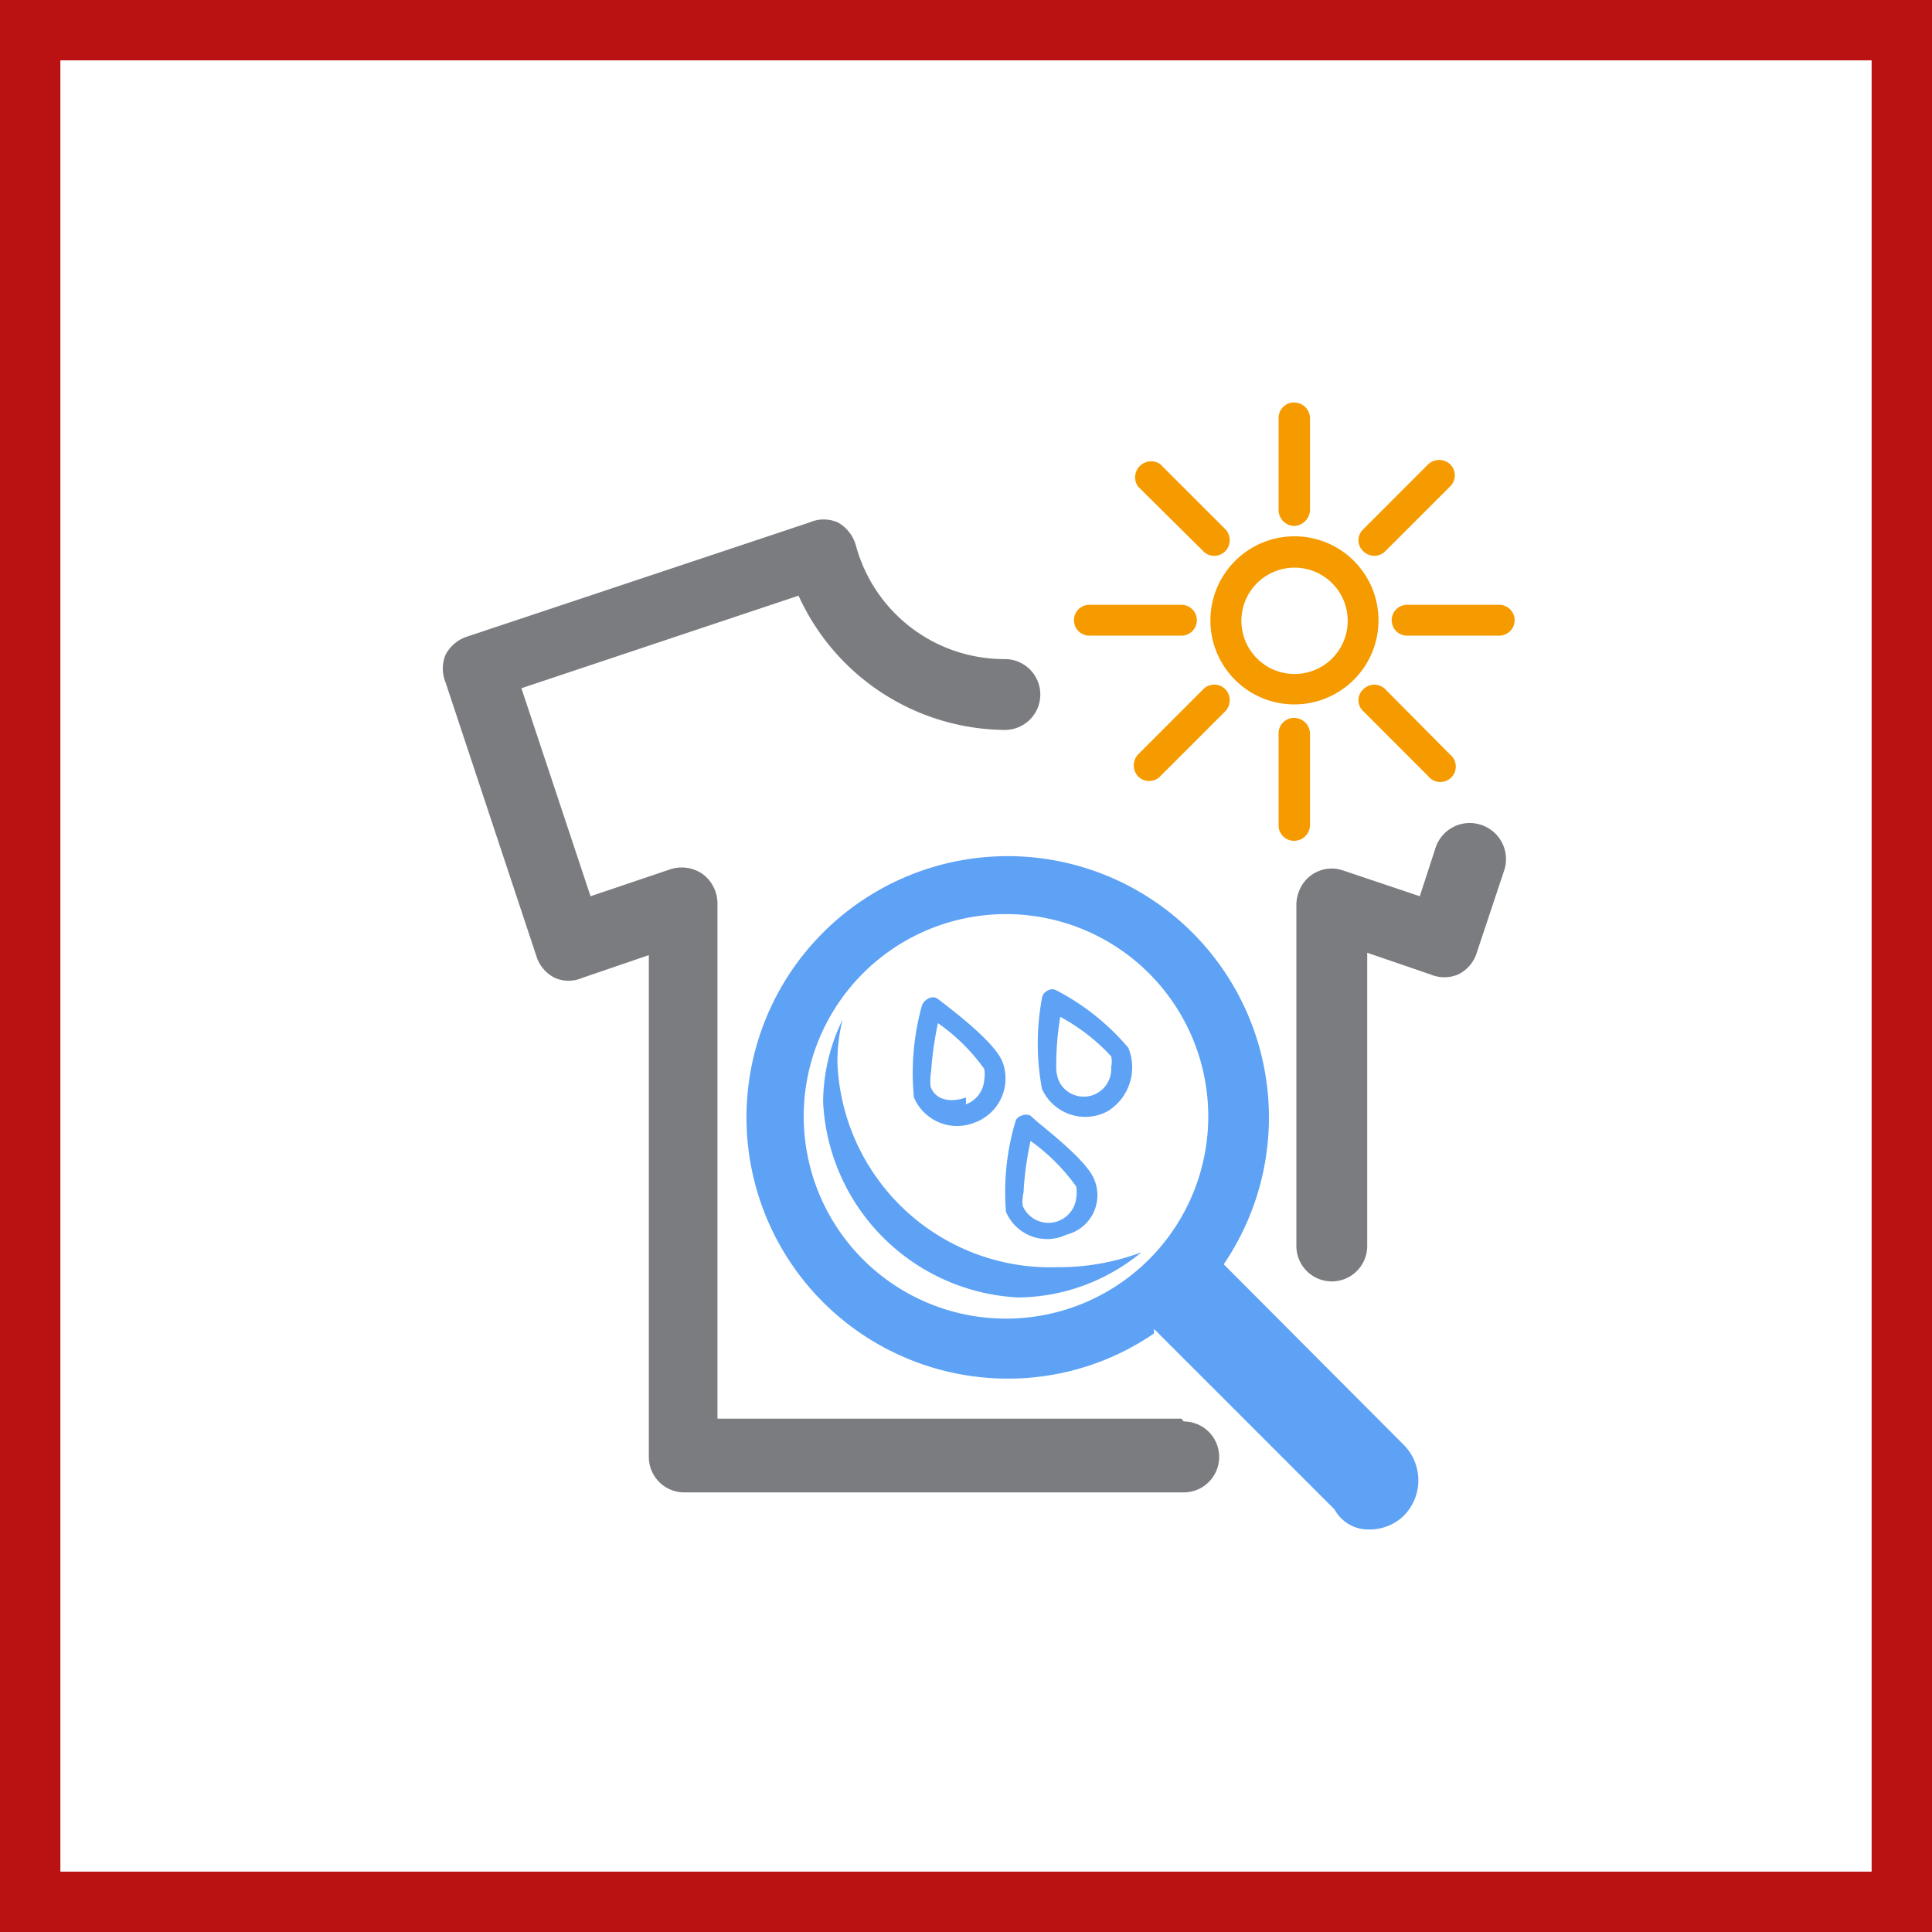 <svg xmlns="http://www.w3.org/2000/svg" width="48" height="48" fill="none" viewBox="0 0 48 48"><rect x="0" y="0" width="48" height="48" fill="#333333" stroke="none"/><g clip-path="url(#a)"><path fill="#fff" stroke="#BA1212" d="M0.5 0.5H47.5V47.5H0.5V0.5Z" stroke-width="2"/><path fill="#F59B00" fill-rule="evenodd" d="M32.427 12.947a.411.411 0 0 1-.277.12.398.398 0 0 1-.384-.398v-2.271A.382.382 0 0 1 32.15 10a.397.397 0 0 1 .397.398v2.271a.411.411 0 0 1-.12.277Zm.886 4.205a2.086 2.086 0 0 1-2.884-2.904 2.087 2.087 0 1 1 2.884 2.904Zm-.425-2.832a1.32 1.32 0 1 0-1.45 2.208 1.32 1.32 0 0 0 1.45-2.208Zm-1.122 3.9v2.287a.383.383 0 0 0 .384.383.398.398 0 0 0 .397-.383V18.22a.398.398 0 0 0-.397-.384.383.383 0 0 0-.384.384Zm3.195-3.194h2.286a.383.383 0 1 1 0 .767H34.96a.383.383 0 1 1 0-.767Zm-7.895.767h2.286a.383.383 0 1 0 0-.767h-2.286a.383.383 0 1 0 0 .767Zm8.96-3.706-1.605 1.605a.385.385 0 0 1-.553 0 .369.369 0 0 1 0-.54l1.618-1.619a.398.398 0 0 1 .54 0 .384.384 0 0 1 0 .554Zm-6.134 5.04-1.619 1.62a.398.398 0 0 0 0 .539.383.383 0 0 0 .554 0l1.619-1.619a.398.398 0 0 0 0-.54.384.384 0 0 0-.554 0Zm3.889.123a.369.369 0 0 1 .087-.122.384.384 0 0 1 .553 0l1.605 1.618a.384.384 0 1 1-.54.54l-1.618-1.619a.369.369 0 0 1-.087-.417Zm-3.89-3.559a.383.383 0 0 0 .66-.27c0-.1-.037-.196-.105-.27l-1.619-1.618a.398.398 0 0 0-.554.554l1.619 1.604Z" clip-rule="evenodd"/><path fill="#5DA2F4" fill-rule="evenodd" d="M20.805 26.399a4.373 4.373 0 0 1 .128-1.065 4.714 4.714 0 0 0-.483 2.045 5.112 5.112 0 0 0 4.842 4.856 4.87 4.87 0 0 0 3.066-1.122 5.833 5.833 0 0 1-2.073.37 5.296 5.296 0 0 1-5.48-5.084Zm10.707.932a6.49 6.49 0 0 1-1.109 4.08l4.487 4.501a1.25 1.25 0 0 1 0 1.732 1.207 1.207 0 0 1-.866.355.951.951 0 0 1-.867-.497l-4.486-4.486v.113a6.404 6.404 0 0 1-3.635 1.122 6.49 6.49 0 1 1 6.476-6.92ZM22.21 31.92a5.025 5.025 0 1 0 5.567-8.368 5.025 5.025 0 0 0-5.567 8.368Zm2.002-4.029a1.166 1.166 0 0 0 .696-1.505c-.18-.475-1.196-1.253-1.536-1.512a8.157 8.157 0 0 1-.082-.064.213.213 0 0 0-.228 0 .312.312 0 0 0-.156.17 6.231 6.231 0 0 0-.199 2.286 1.164 1.164 0 0 0 1.505.625Zm-1.079-1.264c.028-.406.085-.809.17-1.207.446.31.835.695 1.15 1.136.016.09.016.18 0 .27a.696.696 0 0 1-.454.61v-.17c-.355.128-.752.085-.88-.27a1.417 1.417 0 0 1 .014-.369Zm4.933.286a1.278 1.278 0 0 1-.545.694 1.178 1.178 0 0 1-1.633-.554 6.12 6.12 0 0 1 0-2.257.241.241 0 0 1 .142-.185.213.213 0 0 1 .227 0c.678.354 1.28.836 1.775 1.42.116.28.128.593.034.882Zm-.46-.67a4.828 4.828 0 0 0-1.264-.979 7.29 7.29 0 0 0-.1 1.207.895.895 0 0 0 .072.398.683.683 0 0 0 1.292-.355.583.583 0 0 0 0-.27Zm-2.613 3.863a1.11 1.11 0 0 0 1.505.568 1.008 1.008 0 0 0 .696-1.349c-.137-.391-.858-.988-1.287-1.343a4.422 4.422 0 0 1-.303-.262.256.256 0 0 0-.227 0 .214.214 0 0 0-.156.17 6.107 6.107 0 0 0-.228 2.216Zm.44-.554a8.31 8.31 0 0 1 .17-1.207c.44.314.823.697 1.137 1.136a.89.89 0 0 1 0 .27.695.695 0 0 1-1.335.199c-.008-.115.002-.23.028-.341v-.057Z" clip-rule="evenodd"/><path fill="#7B7C7F" fill-rule="evenodd" d="M36.119 20.54a.894.894 0 0 1 .673-.048.895.895 0 0 1 .568 1.165l-.68 2.043a.894.894 0 0 1-.455.511.88.88 0 0 1-.681 0l-1.576-.54v7.285a.88.88 0 0 1-1.76 0v-8.491a.951.951 0 0 1 .113-.426.866.866 0 0 1 1.05-.412l1.903.64.398-1.222a.895.895 0 0 1 .448-.505ZM17.823 35.246h11.53l.056.07a.88.88 0 1 1 0 1.762H17a.88.88 0 0 1-.88-.88V23.73l-1.661.568a.852.852 0 0 1-.667 0 .895.895 0 0 1-.455-.511l-2.271-6.844a.894.894 0 0 1 0-.667.923.923 0 0 1 .525-.455l8.519-2.84a.88.88 0 0 1 .71 0c.212.122.37.32.44.554a3.819 3.819 0 0 0 3.706 2.84.88.88 0 0 1 0 1.76 5.68 5.68 0 0 1-5.126-3.336l-6.886 2.3 1.718 5.168 1.974-.667a.91.91 0 0 1 .809.114.91.91 0 0 1 .37.724v12.807Z" clip-rule="evenodd"/></g><defs><clipPath id="a"><path fill="#fff" d="M0 0h48v48H0z"/></clipPath></defs></svg>